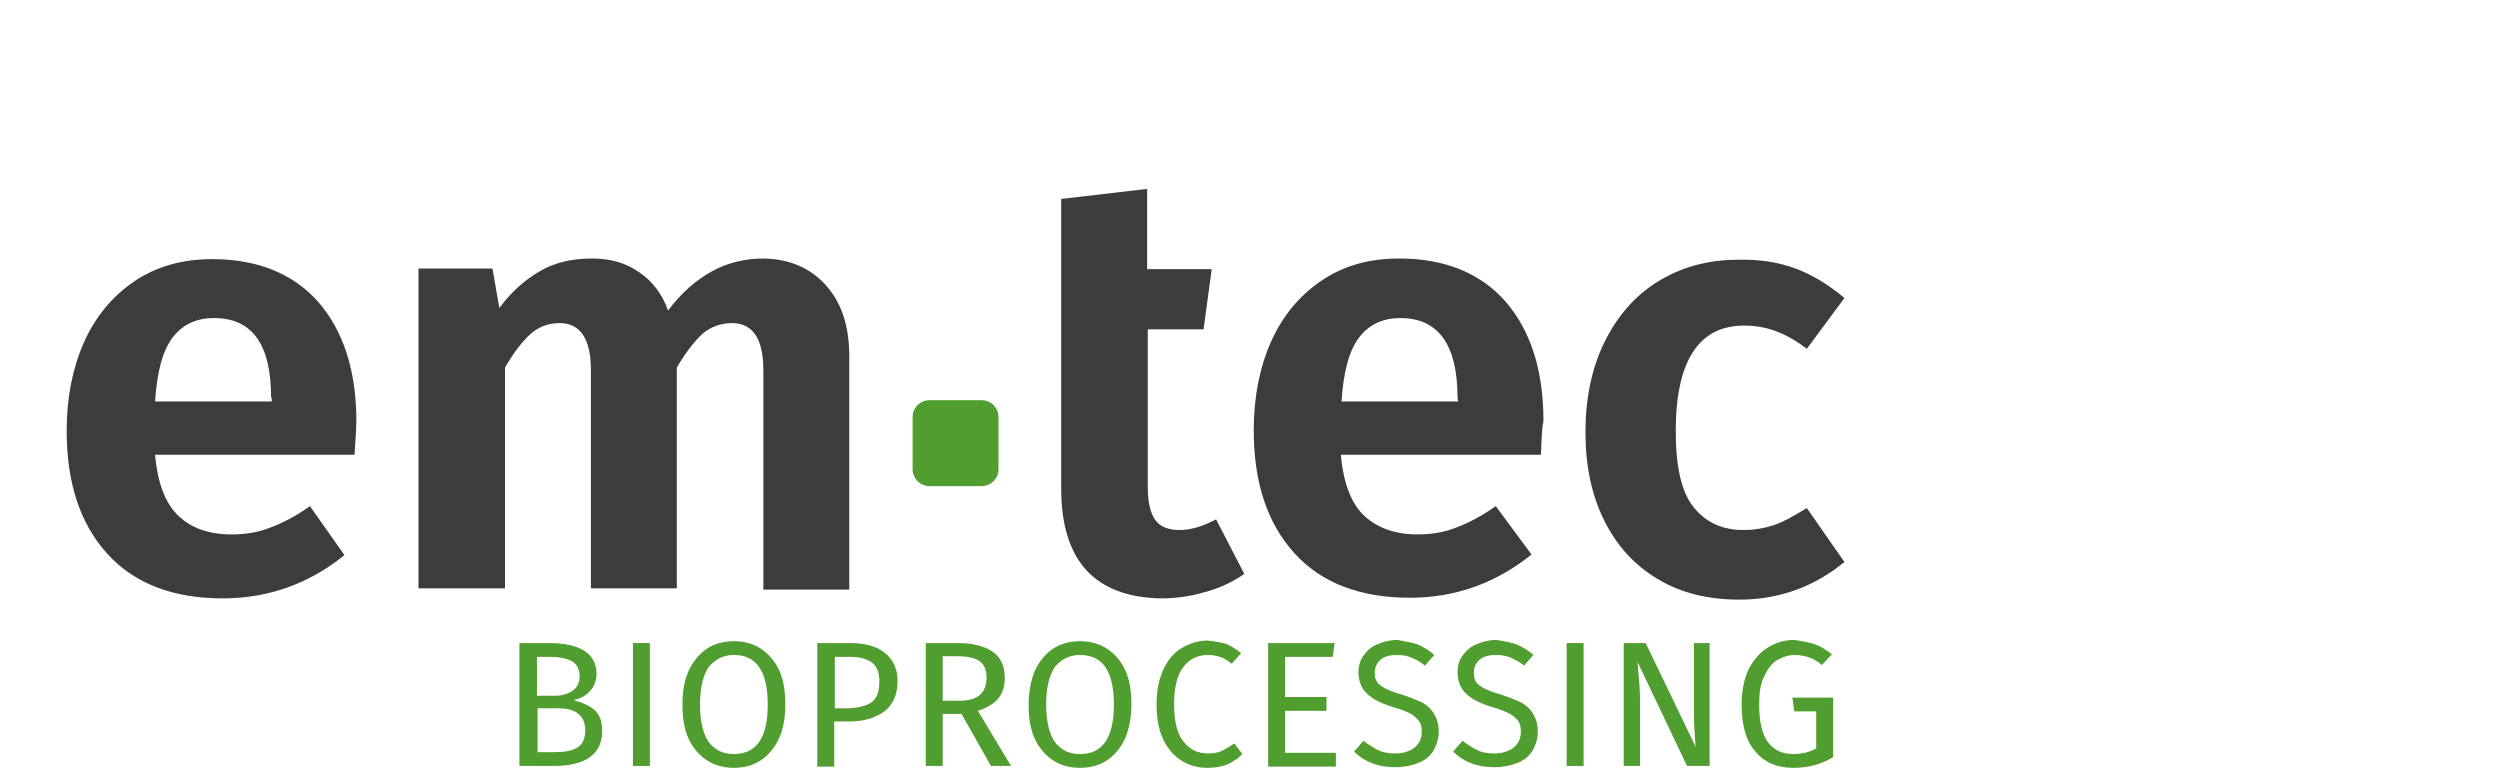 <svg width="225" height="70" viewBox="0 0 225 70" fill="none" xmlns="http://www.w3.org/2000/svg">
<path d="M53.52 63.914C53.971 64.309 54.197 64.93 54.197 65.776C54.197 67.864 52.73 68.937 49.795 68.937H46.748V57.875H49.344C50.755 57.875 51.827 58.101 52.561 58.552C53.294 59.004 53.689 59.737 53.689 60.64C53.689 61.261 53.464 61.826 53.069 62.221C52.673 62.672 52.166 62.898 51.601 63.011C52.448 63.237 53.069 63.519 53.52 63.914ZM48.328 59.117V62.616H49.965C50.585 62.616 51.15 62.446 51.545 62.164C51.94 61.882 52.166 61.431 52.166 60.866C52.166 60.245 51.94 59.794 51.488 59.512C51.037 59.286 50.416 59.117 49.513 59.117C49.569 59.117 48.328 59.117 48.328 59.117ZM51.94 67.3C52.391 67.018 52.673 66.51 52.673 65.776C52.673 65.043 52.448 64.535 51.996 64.196C51.545 63.857 50.924 63.745 50.19 63.745H48.384V67.695H49.908C50.755 67.695 51.432 67.582 51.94 67.3Z" fill="#509E2F"/>
<path d="M58.487 57.875V68.937H56.963V57.875H58.487Z" fill="#509E2F"/>
<path d="M68.476 58.383C69.153 58.834 69.718 59.455 70.113 60.301C70.508 61.148 70.677 62.164 70.677 63.406C70.677 64.591 70.508 65.607 70.113 66.453C69.718 67.3 69.153 67.977 68.476 68.428C67.799 68.88 66.952 69.106 66.049 69.106C65.146 69.106 64.3 68.88 63.622 68.428C62.945 67.977 62.381 67.356 61.986 66.51C61.591 65.663 61.421 64.647 61.421 63.406C61.421 62.22 61.591 61.204 61.986 60.358C62.381 59.511 62.945 58.834 63.622 58.383C64.3 57.931 65.146 57.705 66.049 57.705C66.952 57.705 67.799 57.931 68.476 58.383ZM63.792 60.019C63.284 60.753 63.002 61.882 63.002 63.406C63.002 64.929 63.284 66.058 63.792 66.792C64.356 67.525 65.09 67.864 66.049 67.864C68.081 67.864 69.097 66.397 69.097 63.406C69.097 60.414 68.081 58.947 66.049 58.947C65.09 58.947 64.356 59.342 63.792 60.019Z" fill="#509E2F"/>
<path d="M79.65 58.778C80.384 59.342 80.779 60.189 80.779 61.318C80.779 62.503 80.384 63.406 79.594 64.027C78.804 64.591 77.788 64.93 76.49 64.93H75.079V68.993H73.555V57.875H76.433C77.844 57.875 78.917 58.157 79.65 58.778ZM78.465 63.18C78.917 62.842 79.142 62.221 79.142 61.318C79.142 60.528 78.917 59.963 78.465 59.625C78.014 59.286 77.337 59.117 76.49 59.117H75.135V63.745H76.49C77.337 63.688 78.014 63.519 78.465 63.18Z" fill="#509E2F"/>
<path d="M86.536 64.252H84.843V68.937H83.319V57.875H86.197C87.552 57.875 88.624 58.157 89.358 58.665C90.091 59.173 90.43 59.963 90.43 61.035C90.43 61.826 90.204 62.446 89.809 62.898C89.414 63.349 88.793 63.745 88.003 63.97L90.994 68.937H89.188L86.536 64.252ZM86.367 63.067C87.157 63.067 87.777 62.898 88.172 62.559C88.567 62.221 88.793 61.713 88.793 60.979C88.793 60.302 88.567 59.794 88.172 59.512C87.777 59.23 87.1 59.06 86.197 59.06H84.843V63.067H86.367Z" fill="#509E2F"/>
<path d="M99.629 58.383C100.307 58.834 100.871 59.455 101.266 60.301C101.661 61.148 101.83 62.164 101.83 63.406C101.83 64.591 101.605 65.607 101.266 66.453C100.871 67.3 100.307 67.977 99.629 68.428C98.952 68.88 98.106 69.106 97.203 69.106C96.3 69.106 95.453 68.88 94.776 68.428C94.099 67.977 93.534 67.356 93.139 66.51C92.744 65.663 92.575 64.647 92.575 63.406C92.575 62.22 92.8 61.204 93.139 60.358C93.534 59.511 94.099 58.834 94.776 58.383C95.453 57.931 96.3 57.705 97.203 57.705C98.106 57.705 98.952 57.931 99.629 58.383ZM94.945 60.019C94.437 60.753 94.155 61.882 94.155 63.406C94.155 64.929 94.437 66.058 94.945 66.792C95.509 67.525 96.243 67.864 97.203 67.864C99.234 67.864 100.25 66.397 100.25 63.406C100.25 60.414 99.234 58.947 97.203 58.947C96.243 58.947 95.509 59.342 94.945 60.019Z" fill="#509E2F"/>
<path d="M110.296 57.931C110.747 58.101 111.199 58.383 111.707 58.778L110.86 59.737C110.183 59.173 109.506 58.947 108.716 58.947C107.813 58.947 107.079 59.286 106.515 60.02C105.95 60.697 105.668 61.882 105.668 63.406C105.668 64.93 105.95 66.058 106.515 66.736C107.079 67.469 107.813 67.808 108.716 67.808C109.167 67.808 109.619 67.751 109.957 67.582C110.296 67.413 110.691 67.187 111.086 66.905L111.82 67.864C111.481 68.203 111.03 68.542 110.522 68.767C110.014 68.993 109.393 69.106 108.659 69.106C107.756 69.106 106.966 68.88 106.289 68.429C105.612 67.977 105.047 67.356 104.652 66.453C104.257 65.607 104.088 64.534 104.088 63.349C104.088 62.164 104.314 61.092 104.709 60.245C105.104 59.399 105.668 58.721 106.345 58.326C107.023 57.931 107.813 57.649 108.659 57.649C109.28 57.706 109.845 57.819 110.296 57.931Z" fill="#509E2F"/>
<path d="M120.116 57.875L119.947 59.117H115.658V62.729H119.382V63.97H115.658V67.751H120.229V68.993H114.134V57.875H120.116Z" fill="#509E2F"/>
<path d="M127.566 57.988C128.074 58.213 128.582 58.495 129.09 58.947L128.243 59.907C127.848 59.568 127.397 59.342 127.002 59.173C126.606 59.004 126.155 58.947 125.703 58.947C125.139 58.947 124.631 59.06 124.293 59.342C123.954 59.624 123.728 60.019 123.728 60.527C123.728 60.866 123.785 61.148 123.897 61.317C124.01 61.543 124.236 61.712 124.631 61.938C124.97 62.108 125.478 62.333 126.155 62.503C126.832 62.728 127.397 62.954 127.905 63.18C128.356 63.406 128.751 63.744 129.033 64.196C129.315 64.647 129.485 65.155 129.485 65.832C129.485 66.453 129.315 67.018 129.033 67.525C128.751 68.033 128.243 68.428 127.679 68.654C127.114 68.88 126.381 69.049 125.591 69.049C124.067 69.049 122.825 68.598 121.866 67.638L122.712 66.679C123.164 67.018 123.615 67.3 124.067 67.525C124.518 67.751 125.026 67.808 125.591 67.808C126.268 67.808 126.832 67.638 127.284 67.3C127.735 66.961 127.961 66.453 127.961 65.832C127.961 65.494 127.905 65.155 127.735 64.929C127.566 64.704 127.34 64.478 127.002 64.252C126.663 64.083 126.155 63.857 125.534 63.688C124.405 63.349 123.559 62.954 123.051 62.446C122.543 61.995 122.261 61.317 122.261 60.471C122.261 59.907 122.43 59.398 122.712 59.004C122.994 58.608 123.39 58.213 123.954 57.988C124.462 57.762 125.083 57.593 125.76 57.593C126.381 57.705 127.002 57.818 127.566 57.988Z" fill="#509E2F"/>
<path d="M136.483 57.988C136.991 58.213 137.499 58.495 138.007 58.947L137.16 59.907C136.765 59.568 136.314 59.342 135.919 59.173C135.523 59.004 135.072 58.947 134.62 58.947C134.056 58.947 133.548 59.06 133.21 59.342C132.871 59.624 132.645 60.019 132.645 60.527C132.645 60.866 132.702 61.148 132.814 61.317C132.927 61.543 133.153 61.712 133.548 61.938C133.887 62.108 134.395 62.333 135.072 62.503C135.749 62.728 136.314 62.954 136.822 63.18C137.273 63.406 137.668 63.744 137.95 64.196C138.232 64.647 138.402 65.155 138.402 65.832C138.402 66.453 138.232 67.018 137.95 67.525C137.668 68.033 137.16 68.428 136.596 68.654C136.031 68.88 135.298 69.049 134.508 69.049C132.984 69.049 131.742 68.598 130.783 67.638L131.629 66.679C132.081 67.018 132.532 67.3 132.984 67.525C133.435 67.751 133.943 67.808 134.508 67.808C135.185 67.808 135.749 67.638 136.201 67.3C136.652 66.961 136.878 66.453 136.878 65.832C136.878 65.494 136.822 65.155 136.652 64.929C136.539 64.704 136.257 64.478 135.919 64.252C135.58 64.083 135.072 63.857 134.451 63.688C133.322 63.349 132.476 62.954 131.968 62.446C131.46 61.995 131.178 61.317 131.178 60.471C131.178 59.907 131.347 59.398 131.629 59.004C131.911 58.608 132.307 58.213 132.871 57.988C133.379 57.762 134 57.593 134.677 57.593C135.354 57.705 135.975 57.818 136.483 57.988Z" fill="#509E2F"/>
<path d="M142.522 57.875V68.937H140.998V57.875H142.522Z" fill="#509E2F"/>
<path d="M153.866 68.937H151.834L147.375 59.568C147.432 60.302 147.488 60.979 147.545 61.6C147.601 62.221 147.601 62.954 147.601 63.857V68.937H146.134V57.875H148.109L152.624 67.244C152.568 66.961 152.568 66.51 152.511 65.776C152.455 65.099 152.455 64.422 152.455 63.857V57.875H153.866V68.937Z" fill="#509E2F"/>
<path d="M163.347 57.988C163.855 58.157 164.363 58.495 164.871 58.891L163.968 59.85C163.573 59.511 163.178 59.286 162.839 59.173C162.5 59.06 162.049 58.947 161.541 58.947C160.976 58.947 160.469 59.116 159.961 59.398C159.453 59.681 159.114 60.189 158.775 60.866C158.437 61.543 158.324 62.39 158.324 63.406C158.324 64.986 158.606 66.115 159.114 66.792C159.622 67.469 160.356 67.864 161.372 67.864C162.162 67.864 162.895 67.695 163.46 67.356V64.026H161.484L161.315 62.785H164.984V68.146C163.855 68.824 162.67 69.106 161.372 69.106C159.904 69.106 158.775 68.598 157.985 67.638C157.139 66.679 156.744 65.268 156.744 63.349C156.744 62.164 156.969 61.148 157.364 60.245C157.816 59.398 158.38 58.721 159.114 58.27C159.848 57.818 160.638 57.593 161.484 57.593C162.218 57.705 162.839 57.818 163.347 57.988Z" fill="#509E2F"/>
<path d="M31.905 40.929H13.958C14.183 43.526 14.917 45.388 16.102 46.46C17.231 47.533 18.811 48.097 20.843 48.097C22.085 48.097 23.213 47.928 24.342 47.476C25.414 47.081 26.6 46.46 27.898 45.557L31.002 49.959C27.785 52.556 24.116 53.854 20.053 53.854C15.538 53.854 12.039 52.499 9.612 49.79C7.185 47.081 6 43.413 6 38.785C6 35.85 6.508 33.198 7.524 30.884C8.54 28.57 10.063 26.707 12.039 25.353C14.014 23.998 16.384 23.321 19.093 23.321C23.157 23.321 26.374 24.619 28.631 27.159C30.889 29.755 32.074 33.31 32.074 37.938C32.074 38.333 32.018 39.293 31.905 40.929ZM24.399 35.794C24.399 30.997 22.706 28.626 19.263 28.626C17.683 28.626 16.441 29.191 15.538 30.376C14.635 31.561 14.127 33.48 13.958 36.132H24.455V35.794H24.399Z" fill="#3C3C3C"/>
<path d="M74.346 25.692C75.757 27.272 76.434 29.36 76.434 32.069V53.064H68.702V33.31C68.702 30.489 67.743 29.078 65.88 29.078C64.864 29.078 63.961 29.416 63.228 30.037C62.494 30.714 61.704 31.73 60.914 33.085V52.951H53.182V33.31C53.182 30.489 52.222 29.078 50.36 29.078C49.344 29.078 48.441 29.416 47.708 30.094C46.974 30.771 46.184 31.787 45.45 33.085V52.951H37.662V24.168H44.321L44.942 27.723C46.014 26.256 47.256 25.183 48.611 24.393C49.965 23.603 51.545 23.265 53.295 23.265C54.931 23.265 56.342 23.66 57.528 24.506C58.713 25.296 59.616 26.482 60.124 27.949C61.309 26.369 62.607 25.24 64.018 24.45C65.429 23.66 67.009 23.265 68.759 23.265C71.073 23.321 72.935 24.111 74.346 25.692Z" fill="#3C3C3C"/>
<path d="M111.989 51.653C110.917 52.386 109.731 52.951 108.433 53.289C107.135 53.684 105.781 53.854 104.483 53.854C101.492 53.797 99.291 52.951 97.767 51.314C96.243 49.621 95.509 47.194 95.509 43.977V29.642V24.224V17.903L103.241 17V24.224H109.054L108.321 29.642H103.298V43.808C103.298 45.162 103.523 46.178 103.975 46.799C104.426 47.42 105.16 47.702 106.176 47.702C107.192 47.702 108.264 47.363 109.449 46.742L111.989 51.653Z" fill="#3C3C3C"/>
<path d="M138.684 40.929H120.681C120.906 43.526 121.64 45.388 122.825 46.46C124.011 47.533 125.591 48.097 127.566 48.097C128.808 48.097 129.936 47.928 131.065 47.476C132.138 47.081 133.323 46.46 134.621 45.557L137.838 49.903C134.621 52.499 130.952 53.797 126.889 53.797C122.374 53.797 118.875 52.443 116.448 49.734C114.021 47.025 112.836 43.356 112.836 38.728C112.836 35.794 113.344 33.141 114.36 30.827C115.376 28.513 116.899 26.651 118.875 25.296C120.85 23.942 123.164 23.265 125.929 23.265C129.993 23.265 133.21 24.563 135.467 27.102C137.725 29.698 138.91 33.254 138.91 37.882C138.797 38.333 138.741 39.293 138.684 40.929ZM131.178 35.794C131.178 30.997 129.429 28.626 126.042 28.626C124.462 28.626 123.22 29.191 122.317 30.376C121.414 31.561 120.906 33.48 120.737 36.132H131.235L131.178 35.794Z" fill="#3C3C3C"/>
<path d="M161.598 24.168C163.122 24.732 164.589 25.635 166 26.82L162.614 31.392C161.654 30.658 160.751 30.15 159.848 29.811C158.945 29.473 157.986 29.303 156.97 29.303C152.907 29.303 150.818 32.464 150.818 38.785C150.818 42.002 151.326 44.259 152.399 45.614C153.471 46.968 154.938 47.702 156.914 47.702C157.929 47.702 158.832 47.533 159.679 47.25C160.526 46.968 161.485 46.404 162.614 45.727L166 50.58C163.235 52.838 160.074 53.967 156.519 53.967C153.697 53.967 151.213 53.346 149.182 52.104C147.094 50.862 145.513 49.113 144.385 46.855C143.256 44.598 142.691 41.945 142.691 38.898C142.691 35.85 143.256 33.141 144.385 30.827C145.513 28.513 147.094 26.651 149.182 25.353C151.27 24.055 153.697 23.377 156.406 23.377C158.325 23.321 160.074 23.603 161.598 24.168Z" fill="#3C3C3C"/>
<path d="M82.134 42.227C82.134 43.074 82.811 43.751 83.658 43.751H88.342C89.189 43.751 89.866 43.074 89.866 42.227V37.543C89.866 36.697 89.189 36.019 88.342 36.019H83.658C82.811 36.019 82.134 36.697 82.134 37.543V42.227Z" fill="#509E2F"/>
</svg>
